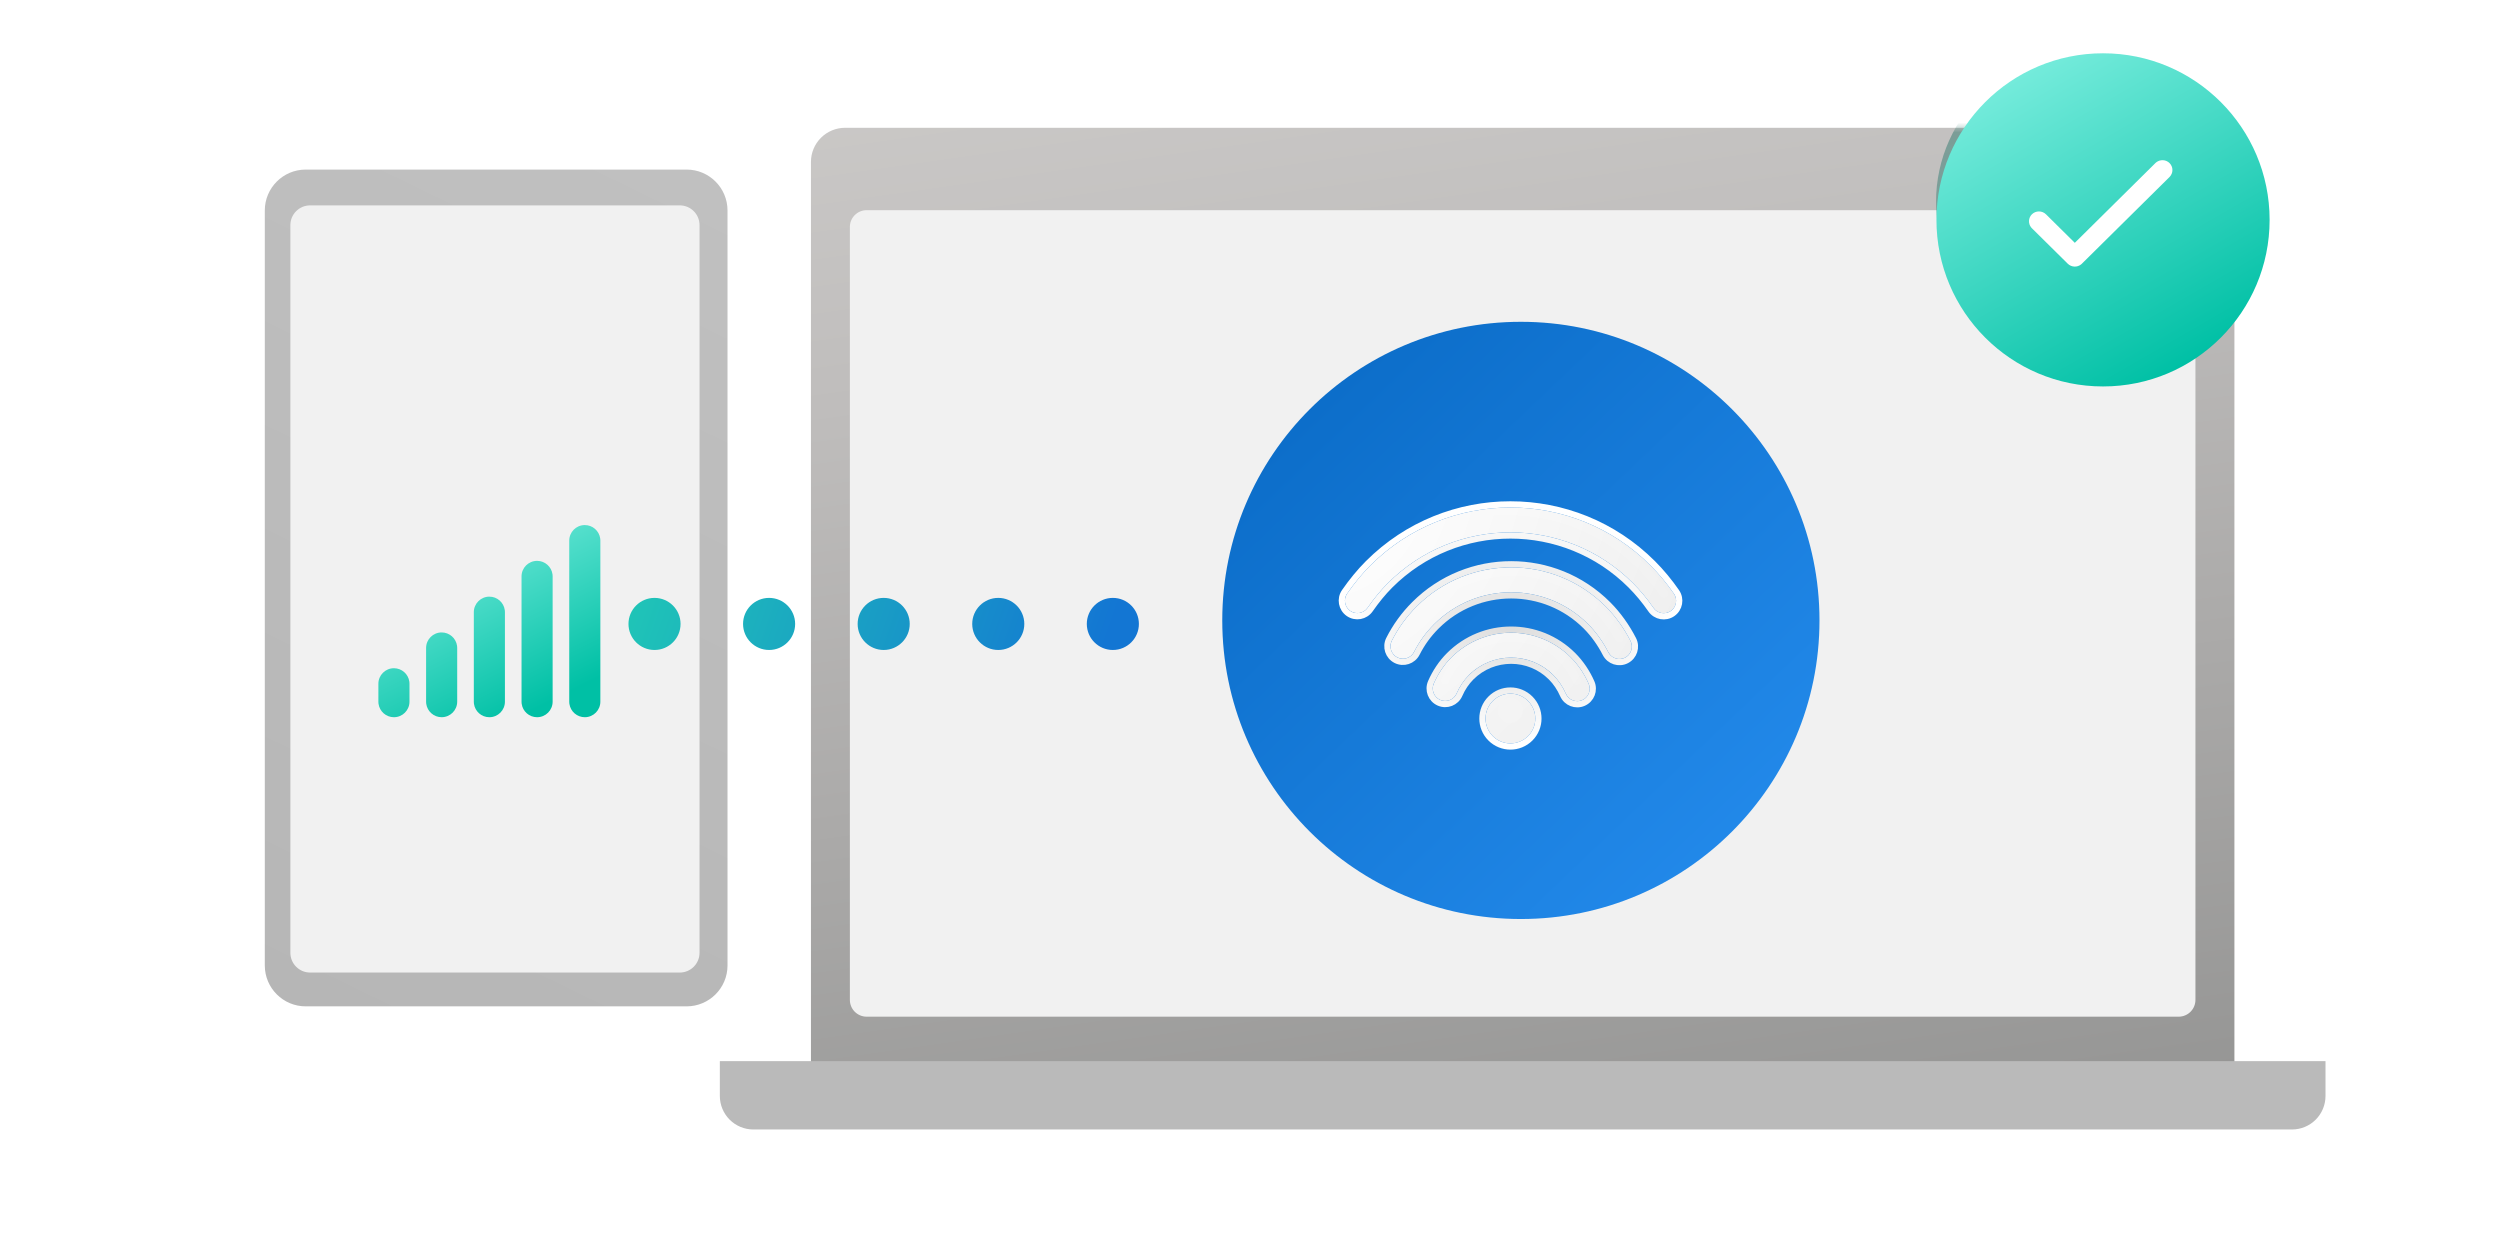 <svg viewBox="0 0 500 250" fill="none" xmlns="http://www.w3.org/2000/svg">
<g clip-path="url(#clip0_5510_412825)">
<path d="M169.019 25.557H440.054C441.865 25.557 443.602 26.277 444.883 27.558C446.164 28.838 446.883 30.575 446.883 32.387V224.901H162.189V32.387C162.189 30.575 162.909 28.838 164.189 27.558C165.47 26.277 167.207 25.557 169.019 25.557V25.557Z" fill="url(#paint0_linear_5510_412825)"/>
<path d="M435.733 42.034H173.33C171.477 42.034 169.975 43.536 169.975 45.389V199.982C169.975 201.835 171.477 203.337 173.33 203.337H435.733C437.586 203.337 439.088 201.835 439.088 199.982V45.389C439.088 43.536 437.586 42.034 435.733 42.034Z" fill="#F1F1F1"/>
<path d="M458.4 225.897L150.668 225.897C148.891 225.897 147.187 225.191 145.931 223.935C144.674 222.678 143.968 220.974 143.968 219.197V212.228L465.101 212.228V219.197C465.101 220.974 464.395 222.678 463.138 223.935C461.882 225.191 460.177 225.897 458.4 225.897V225.897Z" fill="#BABABA"/>
<mask id="mask0_5510_412825" style="mask-type:alpha" maskUnits="userSpaceOnUse" x="366" y="25" width="81" height="70">
<rect x="366.93" y="25.557" width="79.588" height="69.408" fill="#C4C4C4"/>
</mask>
<g mask="url(#mask0_5510_412825)">
<g filter="url(#filter0_f_5510_412825)">
<path d="M420.524 71.829C438.924 71.829 453.84 57.742 453.84 40.364C453.84 22.987 438.924 8.899 420.524 8.899C402.124 8.899 387.208 22.987 387.208 40.364C387.208 57.742 402.124 71.829 420.524 71.829Z" fill="url(#paint1_linear_5510_412825)" fill-opacity="0.4"/>
</g>
</g>
<g filter="url(#filter1_dd_5510_412825)">
<path d="M420.605 75.531C439.005 75.531 453.921 60.614 453.921 42.215C453.921 23.815 439.005 8.899 420.605 8.899C402.206 8.899 387.29 23.815 387.29 42.215C387.29 60.614 402.206 75.531 420.605 75.531Z" fill="url(#paint2_linear_5510_412825)"/>
</g>
<path d="M433.904 32.611C433.556 32.268 433.093 32.065 432.603 32.038C432.113 32.012 431.631 32.165 431.248 32.468L431.083 32.611L414.962 48.566L409.196 42.861C408.822 42.492 408.316 42.286 407.788 42.286C407.26 42.286 406.754 42.492 406.38 42.861C406.034 43.204 405.828 43.662 405.801 44.147C405.775 44.632 405.929 45.109 406.235 45.488L406.38 45.651L413.554 52.745C413.902 53.087 414.365 53.291 414.855 53.317C415.345 53.344 415.827 53.191 416.21 52.888L416.37 52.745L433.904 35.402C434.277 35.031 434.487 34.53 434.487 34.006C434.487 33.483 434.277 32.981 433.904 32.611V32.611Z" fill="white"/>
<g clip-path="url(#clip1_5510_412825)">
<path d="M137.319 33.915H61.144C56.624 33.915 52.96 37.579 52.96 42.098V193.089C52.96 197.609 56.624 201.272 61.144 201.272H137.319C141.839 201.272 145.503 197.609 145.503 193.089V42.098C145.503 37.579 141.839 33.915 137.319 33.915Z" fill="url(#paint3_linear_5510_412825)"/>
<path d="M139.907 190.559V45.027C139.907 42.844 138.136 41.075 135.951 41.075L62.032 41.075C59.846 41.075 58.075 42.844 58.075 45.027L58.075 190.559C58.075 192.742 59.846 194.511 62.032 194.511H135.951C138.136 194.511 139.907 192.742 139.907 190.559Z" fill="#F1F1F1"/>
</g>
<g filter="url(#filter2_dd_5510_412825)">
<path d="M81.896 137.893C81.896 139.611 80.504 141.004 78.786 141.004C77.21 141.004 75.91 139.833 75.704 138.314L75.698 138.269L75.675 137.938V134.314C75.675 132.596 77.068 131.204 78.786 131.204C80.362 131.204 81.662 132.374 81.868 133.894L81.874 133.938L81.896 134.27V137.893Z" fill="url(#paint4_linear_5510_412825)"/>
<path d="M100.984 137.893C100.984 139.611 99.591 141.004 97.873 141.004C96.297 141.004 94.997 139.833 94.791 138.314L94.785 138.269L94.763 137.938V119.999C94.763 118.281 96.155 116.888 97.873 116.888C99.449 116.888 100.749 118.059 100.955 119.578L100.961 119.623L100.984 119.954V137.893Z" fill="url(#paint5_linear_5510_412825)"/>
<path d="M110.527 137.893C110.527 139.611 109.135 141.004 107.417 141.004C105.841 141.004 104.541 139.833 104.335 138.314L104.329 138.269L104.306 137.938V112.841C104.306 111.123 105.699 109.731 107.417 109.731C108.993 109.731 110.293 110.901 110.499 112.421L110.505 112.465L110.527 112.797V137.893Z" fill="url(#paint6_linear_5510_412825)"/>
<path d="M116.93 102.573C118.505 102.558 119.817 103.714 120.038 105.232L120.045 105.276L120.071 105.614V137.871C120.084 139.586 118.705 140.986 116.991 141.003C115.416 141.018 114.104 139.862 113.882 138.344L113.876 138.3L113.85 137.962V105.705C113.837 103.99 115.216 102.59 116.93 102.573Z" fill="url(#paint7_linear_5510_412825)"/>
<path d="M91.44 137.89C91.44 139.608 90.047 141.001 88.329 141.001C86.754 141.001 85.453 139.83 85.247 138.311L85.241 138.266L85.219 137.935V127.157C85.219 125.439 86.612 124.046 88.329 124.046C89.905 124.046 91.206 125.217 91.412 126.736L91.418 126.781L91.44 127.112V137.89Z" fill="url(#paint8_linear_5510_412825)"/>
</g>
<g filter="url(#filter3_ddii_5510_412825)">
<path d="M302.083 181.944C335.067 181.944 361.805 155.206 361.805 122.222C361.805 89.239 335.067 62.5 302.083 62.5C269.099 62.5 242.361 89.239 242.361 122.222C242.361 155.206 269.099 181.944 302.083 181.944Z" fill="url(#paint9_linear_5510_412825)"/>
</g>
<g filter="url(#filter4_dd_5510_412825)">
<path d="M321.146 119.735C323.106 121.696 324.803 124.073 326.096 126.601C326.722 127.825 326.237 129.324 325.013 129.95C323.79 130.576 322.291 130.091 321.665 128.867C320.602 126.789 319.208 124.836 317.626 123.255C309.124 114.752 295.338 114.752 286.836 123.255C285.184 124.906 283.842 126.764 282.809 128.806C282.189 130.032 280.692 130.524 279.465 129.903C278.239 129.283 277.748 127.786 278.368 126.56C279.638 124.049 281.291 121.761 283.317 119.735C293.763 109.289 310.699 109.289 321.146 119.735ZM314.172 129.918C315.657 131.403 316.879 133.226 317.729 135.167C318.281 136.426 317.707 137.893 316.449 138.445C315.19 138.997 313.722 138.423 313.171 137.164C312.563 135.778 311.689 134.472 310.653 133.437C305.999 128.783 298.453 128.783 293.799 133.437C292.768 134.467 291.932 135.722 291.319 137.121C290.769 138.38 289.301 138.954 288.042 138.404C286.783 137.853 286.209 136.385 286.76 135.126C287.614 133.174 288.797 131.4 290.279 129.918C296.877 123.32 307.574 123.32 314.172 129.918ZM330.114 111.534C331.803 113.223 333.398 115.153 334.786 117.164C335.567 118.295 335.283 119.845 334.152 120.626C333.021 121.406 331.471 121.122 330.69 119.991C329.469 118.222 328.066 116.524 326.595 115.053C313.058 101.516 291.11 101.516 277.573 115.053C276.173 116.453 274.785 118.15 273.518 119.976C272.735 121.105 271.184 121.386 270.055 120.602C268.926 119.819 268.646 118.268 269.429 117.139C270.856 115.082 272.43 113.157 274.054 111.534C289.534 96.053 314.634 96.053 330.114 111.534ZM305.604 138.609C307.547 140.553 307.547 143.705 305.604 145.649C303.66 147.592 300.508 147.592 298.564 145.649C296.621 143.705 296.621 140.553 298.564 138.609C300.508 136.666 303.66 136.666 305.604 138.609Z" fill="url(#paint10_radial_5510_412825)"/>
<path d="M326.65 126.318C325.329 123.736 323.595 121.305 321.586 119.296C310.896 108.606 293.566 108.606 282.877 119.296C280.804 121.368 279.113 123.709 277.813 126.279C277.038 127.812 277.652 129.683 279.185 130.458C280.718 131.234 282.589 130.62 283.364 129.087C284.368 127.103 285.67 125.3 287.276 123.694C295.535 115.435 308.927 115.435 317.187 123.694C318.718 125.226 320.075 127.126 321.111 129.151C321.893 130.68 323.767 131.286 325.297 130.504C326.826 129.721 327.432 127.847 326.65 126.318ZM318.299 134.917C317.419 132.91 316.155 131.02 314.612 129.478C307.771 122.637 296.68 122.637 289.84 129.478C288.298 131.019 287.073 132.859 286.19 134.877C285.501 136.451 286.219 138.285 287.793 138.974C289.367 139.662 291.201 138.945 291.889 137.371C292.473 136.036 293.268 134.847 294.238 133.877C298.65 129.465 305.802 129.465 310.213 133.877C311.19 134.854 312.022 136.094 312.601 137.414C313.29 138.988 315.125 139.704 316.698 139.015C318.272 138.325 318.988 136.491 318.299 134.917ZM335.298 116.811C333.89 114.77 332.271 112.811 330.554 111.094C314.831 95.37 289.337 95.37 273.614 111.094C271.96 112.748 270.363 114.702 268.918 116.785C267.939 118.196 268.289 120.134 269.7 121.113C271.112 122.093 273.05 121.742 274.029 120.331C275.279 118.53 276.644 116.862 278.013 115.493C291.307 102.199 312.861 102.199 326.155 115.493C327.598 116.936 328.977 118.604 330.178 120.344C331.154 121.758 333.091 122.113 334.505 121.138C335.919 120.162 336.274 118.225 335.298 116.811ZM306.043 146.088C308.23 143.902 308.23 140.356 306.043 138.169C303.857 135.983 300.311 135.983 298.124 138.169C295.938 140.356 295.938 143.902 298.124 146.088C300.311 148.275 303.857 148.275 306.043 146.088Z" stroke="url(#paint11_radial_5510_412825)" stroke-width="1.244"/>
</g>
<mask id="mask1_5510_412825" style="mask-type:alpha" maskUnits="userSpaceOnUse" x="268" y="99" width="68" height="49">
<path d="M321.145 119.735C323.105 121.695 324.802 124.073 326.095 126.601C326.721 127.824 326.237 129.323 325.013 129.949C323.789 130.575 322.29 130.091 321.664 128.867C320.601 126.789 319.207 124.835 317.626 123.254C309.123 114.751 295.338 114.751 286.835 123.254C285.184 124.906 283.842 126.763 282.809 128.805C282.188 130.032 280.691 130.523 279.465 129.903C278.239 129.282 277.747 127.785 278.368 126.559C279.638 124.048 281.29 121.761 283.316 119.735C293.762 109.289 310.699 109.289 321.145 119.735ZM314.171 129.917C315.657 131.402 316.878 133.226 317.729 135.166C318.28 136.425 317.707 137.893 316.448 138.444C315.189 138.996 313.722 138.423 313.17 137.164C312.563 135.778 311.688 134.472 310.652 133.436C305.998 128.782 298.452 128.782 293.798 133.436C292.768 134.466 291.931 135.721 291.319 137.121C290.768 138.38 289.301 138.954 288.042 138.403C286.783 137.852 286.209 136.385 286.759 135.126C287.614 133.174 288.796 131.4 290.279 129.917C296.877 123.319 307.574 123.319 314.171 129.917ZM330.114 111.533C331.803 113.222 333.398 115.152 334.786 117.164C335.567 118.295 335.283 119.844 334.151 120.625C333.02 121.406 331.471 121.122 330.69 119.99C329.469 118.221 328.066 116.524 326.595 115.053C313.058 101.515 291.109 101.515 277.572 115.053C276.172 116.452 274.784 118.15 273.518 119.976C272.734 121.105 271.184 121.385 270.055 120.602C268.925 119.818 268.645 118.268 269.428 117.139C270.856 115.081 272.43 113.157 274.053 111.533C289.534 96.053 314.633 96.053 330.114 111.533ZM305.603 138.609C307.547 140.553 307.547 143.704 305.603 145.648C303.659 147.592 300.508 147.592 298.564 145.648C296.62 143.704 296.62 140.553 298.564 138.609C300.508 136.665 303.659 136.665 305.603 138.609Z" fill="white"/>
</mask>
<g mask="url(#mask1_5510_412825)">
<g style="mix-blend-mode:overlay" opacity="0.4" filter="url(#filter5_f_5510_412825)">
<path d="M270.71 118.226C270.45 118.603 270.545 119.12 270.922 119.38C271.299 119.64 271.816 119.545 272.076 119.168L270.71 118.226ZM302.084 102.315L302.009 103.141L302.069 103.147L302.13 103.143L302.084 102.315ZM332.092 119.168C332.352 119.545 332.869 119.64 333.246 119.379C333.623 119.119 333.717 118.602 333.457 118.225L332.092 119.168ZM272.076 119.168C278.173 110.327 285.675 106.33 291.643 104.535C294.632 103.636 297.238 103.288 299.093 103.165C300.02 103.104 300.757 103.098 301.259 103.108C301.51 103.113 301.702 103.122 301.829 103.129C301.892 103.132 301.939 103.136 301.97 103.138C301.985 103.139 301.996 103.14 302.002 103.14C302.005 103.141 302.008 103.141 302.009 103.141C302.009 103.141 302.009 103.141 302.009 103.141C302.009 103.141 302.009 103.141 302.009 103.141C302.009 103.141 302.009 103.141 302.084 102.315C302.159 101.489 302.158 101.489 302.158 101.489C302.157 101.489 302.157 101.489 302.156 101.489C302.155 101.489 302.154 101.488 302.152 101.488C302.149 101.488 302.144 101.488 302.139 101.487C302.128 101.486 302.112 101.485 302.092 101.484C302.053 101.481 301.996 101.477 301.923 101.473C301.776 101.464 301.564 101.455 301.291 101.45C300.747 101.439 299.961 101.445 298.983 101.51C297.027 101.64 294.294 102.005 291.165 102.946C284.899 104.831 277.055 109.025 270.71 118.226L272.076 119.168ZM302.084 102.315C302.13 103.143 302.129 103.143 302.129 103.143C302.129 103.143 302.129 103.143 302.129 103.143C302.129 103.143 302.129 103.143 302.13 103.143C302.131 103.143 302.134 103.143 302.137 103.143C302.144 103.142 302.155 103.142 302.171 103.141C302.202 103.14 302.251 103.138 302.316 103.137C302.447 103.134 302.643 103.131 302.9 103.134C303.414 103.139 304.168 103.166 305.113 103.251C307.004 103.422 309.654 103.827 312.672 104.766C318.705 106.641 326.205 110.642 332.092 119.168L333.457 118.225C327.316 109.332 319.471 105.142 313.165 103.182C310.014 102.202 307.247 101.778 305.262 101.599C304.27 101.509 303.472 101.481 302.918 101.475C302.641 101.472 302.425 101.475 302.276 101.478C302.202 101.48 302.144 101.482 302.104 101.484C302.084 101.485 302.069 101.485 302.058 101.486C302.052 101.486 302.047 101.486 302.044 101.486C302.042 101.486 302.041 101.487 302.04 101.487C302.039 101.487 302.039 101.487 302.039 101.487C302.038 101.487 302.038 101.487 302.084 102.315Z" fill="white" fill-opacity="0.2"/>
</g>
<g style="mix-blend-mode:overlay" opacity="0.4" filter="url(#filter6_f_5510_412825)">
<path d="M279.78 127.234C279.57 127.641 279.73 128.141 280.137 128.351C280.544 128.561 281.044 128.401 281.254 127.994L279.78 127.234ZM302.083 114.343L302.083 115.172L302.115 115.172L302.146 115.17L302.083 114.343ZM323.135 128.022C323.36 128.421 323.867 128.562 324.265 128.336C324.664 128.111 324.805 127.605 324.579 127.206L323.135 128.022ZM281.254 127.994C284.555 121.593 289.751 118.39 294.151 116.781C296.353 115.976 298.348 115.573 299.791 115.372C300.511 115.271 301.092 115.221 301.489 115.197C301.688 115.184 301.84 115.178 301.941 115.175C301.991 115.174 302.029 115.173 302.053 115.173C302.065 115.172 302.074 115.172 302.079 115.172C302.081 115.172 302.083 115.172 302.084 115.172C302.084 115.172 302.084 115.172 302.084 115.172C302.084 115.172 302.084 115.172 302.084 115.172C302.084 115.172 302.083 115.172 302.083 114.343C302.083 113.513 302.083 113.513 302.083 113.513C302.082 113.513 302.082 113.513 302.081 113.513C302.08 113.513 302.079 113.513 302.078 113.513C302.075 113.513 302.071 113.513 302.067 113.513C302.058 113.513 302.045 113.514 302.029 113.514C301.997 113.514 301.951 113.515 301.892 113.517C301.774 113.52 301.603 113.527 301.386 113.541C300.951 113.568 300.328 113.622 299.561 113.729C298.03 113.942 295.916 114.369 293.582 115.223C288.909 116.931 283.322 120.364 279.78 127.234L281.254 127.994ZM302.083 114.343C302.146 115.17 302.146 115.17 302.145 115.17C302.145 115.17 302.145 115.17 302.145 115.17C302.145 115.17 302.145 115.17 302.145 115.17C302.146 115.17 302.147 115.17 302.149 115.17C302.153 115.169 302.161 115.169 302.171 115.168C302.193 115.167 302.226 115.165 302.272 115.163C302.364 115.16 302.505 115.156 302.688 115.156C303.056 115.155 303.597 115.17 304.274 115.23C305.63 115.352 307.526 115.658 309.667 116.397C313.937 117.87 319.205 121.069 323.135 128.022L324.579 127.206C320.422 119.851 314.803 116.414 310.208 114.829C307.917 114.038 305.885 113.709 304.422 113.578C303.69 113.513 303.099 113.496 302.686 113.497C302.48 113.497 302.318 113.501 302.206 113.506C302.15 113.508 302.106 113.51 302.075 113.512C302.059 113.513 302.047 113.514 302.038 113.514C302.033 113.515 302.03 113.515 302.027 113.515C302.025 113.515 302.024 113.515 302.023 113.516C302.023 113.516 302.022 113.516 302.022 113.516C302.021 113.516 302.021 113.516 302.083 114.343Z" fill="white" fill-opacity="0.2"/>
</g>
<g style="mix-blend-mode:overlay" opacity="0.4" filter="url(#filter7_f_5510_412825)">
<path d="M288.258 135.787C288.076 136.208 288.27 136.696 288.691 136.878C289.111 137.059 289.599 136.866 289.781 136.445L288.258 135.787ZM302.084 127.615L302.027 128.442L302.104 128.447L302.18 128.439L302.084 127.615ZM314.601 136.461C314.791 136.878 315.283 137.062 315.7 136.871C316.117 136.681 316.3 136.189 316.11 135.772L314.601 136.461ZM289.781 136.445C291.643 132.133 294.707 130.149 297.307 129.225C298.614 128.761 299.808 128.565 300.672 128.486C301.104 128.446 301.451 128.436 301.687 128.435C301.804 128.435 301.894 128.437 301.952 128.439C301.981 128.44 302.002 128.441 302.015 128.442C302.021 128.442 302.025 128.442 302.027 128.442C302.028 128.442 302.029 128.442 302.029 128.442C302.029 128.442 302.029 128.442 302.029 128.442C302.028 128.442 302.028 128.442 302.028 128.442C302.028 128.442 302.027 128.442 302.084 127.615C302.14 126.787 302.14 126.787 302.139 126.787C302.139 126.787 302.139 126.787 302.138 126.787C302.137 126.787 302.136 126.787 302.135 126.787C302.133 126.787 302.13 126.786 302.127 126.786C302.12 126.786 302.111 126.785 302.1 126.785C302.078 126.784 302.048 126.782 302.009 126.781C301.931 126.778 301.821 126.776 301.681 126.776C301.403 126.777 301.006 126.789 300.521 126.834C299.551 126.923 298.217 127.142 296.752 127.662C293.804 128.709 290.336 130.974 288.258 135.787L289.781 136.445ZM302.084 127.615C302.18 128.439 302.179 128.439 302.179 128.439C302.179 128.439 302.178 128.439 302.178 128.439C302.178 128.439 302.178 128.439 302.178 128.439C302.178 128.439 302.178 128.439 302.179 128.439C302.181 128.438 302.185 128.438 302.191 128.437C302.203 128.436 302.223 128.434 302.251 128.432C302.306 128.428 302.393 128.422 302.507 128.418C302.736 128.409 303.075 128.406 303.498 128.43C304.344 128.478 305.52 128.636 306.822 129.075C309.406 129.944 312.53 131.925 314.601 136.461L316.11 135.772C313.826 130.768 310.314 128.499 307.351 127.502C305.88 127.007 304.554 126.829 303.593 126.773C303.111 126.746 302.719 126.749 302.443 126.76C302.305 126.765 302.196 126.772 302.119 126.778C302.081 126.782 302.05 126.784 302.028 126.786C302.017 126.788 302.008 126.788 302.002 126.789C301.998 126.79 301.995 126.79 301.993 126.79C301.992 126.79 301.991 126.79 301.99 126.79C301.99 126.791 301.989 126.791 301.989 126.791C301.988 126.791 301.988 126.791 302.084 127.615Z" fill="white" fill-opacity="0.2"/>
</g>
<g style="mix-blend-mode:overlay" opacity="0.6" filter="url(#filter8_f_5510_412825)">
<circle cx="302.084" cy="142.129" r="2.488" fill="white" fill-opacity="0.2"/>
</g>
</g>
<g filter="url(#filter9_d_5510_412825)">
<path fill-rule="evenodd" clip-rule="evenodd" d="M130.903 128.472C133.78 128.472 136.111 126.14 136.111 123.264C136.111 120.387 133.78 118.055 130.903 118.055C128.027 118.055 125.695 120.387 125.695 123.264C125.695 126.14 128.027 128.472 130.903 128.472ZM153.82 128.472C156.696 128.472 159.028 126.14 159.028 123.264C159.028 120.387 156.696 118.055 153.82 118.055C150.943 118.055 148.611 120.387 148.611 123.264C148.611 126.14 150.943 128.472 153.82 128.472ZM181.945 123.264C181.945 126.14 179.613 128.472 176.736 128.472C173.86 128.472 171.528 126.14 171.528 123.264C171.528 120.387 173.86 118.055 176.736 118.055C179.613 118.055 181.945 120.387 181.945 123.264ZM199.653 128.472C202.53 128.472 204.861 126.14 204.861 123.264C204.861 120.387 202.53 118.055 199.653 118.055C196.777 118.055 194.445 120.387 194.445 123.264C194.445 126.14 196.777 128.472 199.653 128.472ZM227.778 123.264C227.778 126.14 225.446 128.472 222.57 128.472C219.693 128.472 217.361 126.14 217.361 123.264C217.361 120.387 219.693 118.055 222.57 118.055C225.446 118.055 227.778 120.387 227.778 123.264Z" fill="url(#paint12_linear_5510_412825)"/>
</g>
</g>
<defs>
<filter id="filter0_f_5510_412825" x="372.401" y="-5.908" width="96.245" height="92.544" filterUnits="userSpaceOnUse" color-interpolation-filters="sRGB">
<feFlood flood-opacity="0" result="BackgroundImageFix"/>
<feBlend mode="normal" in="SourceGraphic" in2="BackgroundImageFix" result="shape"/>
<feGaussianBlur stdDeviation="7.404" result="effect1_foregroundBlur_5510_412825"/>
</filter>
<filter id="filter1_dd_5510_412825" x="383.958" y="7.048" width="73.294" height="73.294" filterUnits="userSpaceOnUse" color-interpolation-filters="sRGB">
<feFlood flood-opacity="0" result="BackgroundImageFix"/>
<feColorMatrix in="SourceAlpha" type="matrix" values="0 0 0 0 0 0 0 0 0 0 0 0 0 0 0 0 0 0 127 0" result="hardAlpha"/>
<feOffset dy="0.278"/>
<feGaussianBlur stdDeviation="0.416"/>
<feColorMatrix type="matrix" values="0 0 0 0 0 0 0 0 0 0 0 0 0 0 0 0 0 0 0.11 0"/>
<feBlend mode="normal" in2="BackgroundImageFix" result="effect1_dropShadow_5510_412825"/>
<feColorMatrix in="SourceAlpha" type="matrix" values="0 0 0 0 0 0 0 0 0 0 0 0 0 0 0 0 0 0 127 0" result="hardAlpha"/>
<feOffset dy="1.481"/>
<feGaussianBlur stdDeviation="1.666"/>
<feColorMatrix type="matrix" values="0 0 0 0 0 0 0 0 0 0 0 0 0 0 0 0 0 0 0.13 0"/>
<feBlend mode="normal" in2="effect1_dropShadow_5510_412825" result="effect2_dropShadow_5510_412825"/>
<feBlend mode="normal" in="SourceGraphic" in2="effect2_dropShadow_5510_412825" result="shape"/>
</filter>
<filter id="filter2_dd_5510_412825" x="71.052" y="100.004" width="53.642" height="47.678" filterUnits="userSpaceOnUse" color-interpolation-filters="sRGB">
<feFlood flood-opacity="0" result="BackgroundImageFix"/>
<feColorMatrix in="SourceAlpha" type="matrix" values="0 0 0 0 0 0 0 0 0 0 0 0 0 0 0 0 0 0 127 0" result="hardAlpha"/>
<feOffset dy="0.385"/>
<feGaussianBlur stdDeviation="0.578"/>
<feColorMatrix type="matrix" values="0 0 0 0 0 0 0 0 0 0 0 0 0 0 0 0 0 0 0.11 0"/>
<feBlend mode="normal" in2="BackgroundImageFix" result="effect1_dropShadow_5510_412825"/>
<feColorMatrix in="SourceAlpha" type="matrix" values="0 0 0 0 0 0 0 0 0 0 0 0 0 0 0 0 0 0 127 0" result="hardAlpha"/>
<feOffset dy="2.055"/>
<feGaussianBlur stdDeviation="2.312"/>
<feColorMatrix type="matrix" values="0 0 0 0 0 0 0 0 0 0 0 0 0 0 0 0 0 0 0.13 0"/>
<feBlend mode="normal" in2="effect1_dropShadow_5510_412825" result="effect2_dropShadow_5510_412825"/>
<feBlend mode="normal" in="SourceGraphic" in2="effect2_dropShadow_5510_412825" result="shape"/>
</filter>
<filter id="filter3_ddii_5510_412825" x="240.675" y="57.793" width="127" height="130.719" filterUnits="userSpaceOnUse" color-interpolation-filters="sRGB">
<feFlood flood-opacity="0" result="BackgroundImageFix"/>
<feColorMatrix in="SourceAlpha" type="matrix" values="0 0 0 0 0 0 0 0 0 0 0 0 0 0 0 0 0 0 127 0" result="hardAlpha"/>
<feOffset dy="0.638"/>
<feGaussianBlur stdDeviation="0.406"/>
<feComposite in2="hardAlpha" operator="out"/>
<feColorMatrix type="matrix" values="0 0 0 0 0 0 0 0 0 0 0 0 0 0 0 0 0 0 0.25 0"/>
<feBlend mode="normal" in2="BackgroundImageFix" result="effect1_dropShadow_5510_412825"/>
<feColorMatrix in="SourceAlpha" type="matrix" values="0 0 0 0 0 0 0 0 0 0 0 0 0 0 0 0 0 0 127 0" result="hardAlpha"/>
<feOffset dx="2.092" dy="2.791"/>
<feGaussianBlur stdDeviation="1.889"/>
<feComposite in2="hardAlpha" operator="out"/>
<feColorMatrix type="matrix" values="0 0 0 0 0 0 0 0 0 0 0 0 0 0 0 0 0 0 0.1 0"/>
<feBlend mode="normal" in2="effect1_dropShadow_5510_412825" result="effect2_dropShadow_5510_412825"/>
<feBlend mode="normal" in="SourceGraphic" in2="effect2_dropShadow_5510_412825" result="shape"/>
<feColorMatrix in="SourceAlpha" type="matrix" values="0 0 0 0 0 0 0 0 0 0 0 0 0 0 0 0 0 0 127 0" result="hardAlpha"/>
<feOffset dy="-4.707"/>
<feGaussianBlur stdDeviation="2.615"/>
<feComposite in2="hardAlpha" operator="arithmetic" k2="-1" k3="1"/>
<feColorMatrix type="matrix" values="0 0 0 0 0 0 0 0 0 0 0 0 0 0 0 0 0 0 0.15 0"/>
<feBlend mode="normal" in2="shape" result="effect3_innerShadow_5510_412825"/>
<feColorMatrix in="SourceAlpha" type="matrix" values="0 0 0 0 0 0 0 0 0 0 0 0 0 0 0 0 0 0 127 0" result="hardAlpha"/>
<feOffset dy="3.138"/>
<feGaussianBlur stdDeviation="2.092"/>
<feComposite in2="hardAlpha" operator="arithmetic" k2="-1" k3="1"/>
<feColorMatrix type="matrix" values="0 0 0 0 1 0 0 0 0 1 0 0 0 0 1 0 0 0 0.25 0"/>
<feBlend mode="normal" in2="effect3_innerShadow_5510_412825" result="effect4_innerShadow_5510_412825"/>
</filter>
<filter id="filter4_dd_5510_412825" x="264.755" y="97.02" width="74.703" height="55.644" filterUnits="userSpaceOnUse" color-interpolation-filters="sRGB">
<feFlood flood-opacity="0" result="BackgroundImageFix"/>
<feColorMatrix in="SourceAlpha" type="matrix" values="0 0 0 0 0 0 0 0 0 0 0 0 0 0 0 0 0 0 127 0" result="hardAlpha"/>
<feOffset dy="0.249"/>
<feGaussianBlur stdDeviation="0.373"/>
<feColorMatrix type="matrix" values="0 0 0 0 0 0 0 0 0 0 0 0 0 0 0 0 0 0 0.18 0"/>
<feBlend mode="normal" in2="BackgroundImageFix" result="effect1_dropShadow_5510_412825"/>
<feColorMatrix in="SourceAlpha" type="matrix" values="0 0 0 0 0 0 0 0 0 0 0 0 0 0 0 0 0 0 127 0" result="hardAlpha"/>
<feOffset dy="1.327"/>
<feGaussianBlur stdDeviation="1.493"/>
<feColorMatrix type="matrix" values="0 0 0 0 0 0 0 0 0 0 0 0 0 0 0 0 0 0 0.22 0"/>
<feBlend mode="normal" in2="effect1_dropShadow_5510_412825" result="effect2_dropShadow_5510_412825"/>
<feBlend mode="normal" in="SourceGraphic" in2="effect2_dropShadow_5510_412825" result="shape"/>
</filter>
<filter id="filter5_f_5510_412825" x="268.905" y="99.786" width="66.358" height="21.399" filterUnits="userSpaceOnUse" color-interpolation-filters="sRGB">
<feFlood flood-opacity="0" result="BackgroundImageFix"/>
<feBlend mode="normal" in="SourceGraphic" in2="BackgroundImageFix" result="shape"/>
<feGaussianBlur stdDeviation="0.829" result="effect1_foregroundBlur_5510_412825"/>
</filter>
<filter id="filter6_f_5510_412825" x="278.029" y="111.838" width="48.317" height="18.265" filterUnits="userSpaceOnUse" color-interpolation-filters="sRGB">
<feFlood flood-opacity="0" result="BackgroundImageFix"/>
<feBlend mode="normal" in="SourceGraphic" in2="BackgroundImageFix" result="shape"/>
<feGaussianBlur stdDeviation="0.829" result="effect1_foregroundBlur_5510_412825"/>
</filter>
<filter id="filter7_f_5510_412825" x="286.531" y="125.093" width="31.313" height="13.512" filterUnits="userSpaceOnUse" color-interpolation-filters="sRGB">
<feFlood flood-opacity="0" result="BackgroundImageFix"/>
<feBlend mode="normal" in="SourceGraphic" in2="BackgroundImageFix" result="shape"/>
<feGaussianBlur stdDeviation="0.829" result="effect1_foregroundBlur_5510_412825"/>
</filter>
<filter id="filter8_f_5510_412825" x="297.107" y="137.152" width="9.954" height="9.954" filterUnits="userSpaceOnUse" color-interpolation-filters="sRGB">
<feFlood flood-opacity="0" result="BackgroundImageFix"/>
<feBlend mode="normal" in="SourceGraphic" in2="BackgroundImageFix" result="shape"/>
<feGaussianBlur stdDeviation="1.244" result="effect1_foregroundBlur_5510_412825"/>
</filter>
<filter id="filter9_d_5510_412825" x="122.269" y="116.152" width="108.935" height="17.268" filterUnits="userSpaceOnUse" color-interpolation-filters="sRGB">
<feFlood flood-opacity="0" result="BackgroundImageFix"/>
<feColorMatrix in="SourceAlpha" type="matrix" values="0 0 0 0 0 0 0 0 0 0 0 0 0 0 0 0 0 0 127 0" result="hardAlpha"/>
<feOffset dy="1.523"/>
<feGaussianBlur stdDeviation="1.713"/>
<feColorMatrix type="matrix" values="0 0 0 0 0 0 0 0 0 0 0 0 0 0 0 0 0 0 0.22 0"/>
<feBlend mode="normal" in2="BackgroundImageFix" result="effect1_dropShadow_5510_412825"/>
<feBlend mode="normal" in="SourceGraphic" in2="effect1_dropShadow_5510_412825" result="shape"/>
</filter>
<linearGradient id="paint0_linear_5510_412825" x1="337.539" y1="360.15" x2="264.564" y2="-152.233" gradientUnits="userSpaceOnUse">
<stop stop-color="#737373"/>
<stop offset="0.25" stop-color="#969695"/>
<stop offset="0.58" stop-color="#BFBDBC"/>
<stop offset="0.84" stop-color="#D8D6D4"/>
<stop offset="1" stop-color="#E1DFDD"/>
</linearGradient>
<linearGradient id="paint1_linear_5510_412825" x1="437.176" y1="67.644" x2="406.617" y2="11.601" gradientUnits="userSpaceOnUse">
<stop stop-color="#39877C"/>
<stop offset="0.513" stop-color="#147A6C"/>
<stop offset="1" stop-color="#0F6256"/>
</linearGradient>
<linearGradient id="paint2_linear_5510_412825" x1="437.257" y1="71.099" x2="403.922" y2="13.362" gradientUnits="userSpaceOnUse">
<stop stop-color="#00C0A5"/>
<stop offset="0.513" stop-color="#3CD6C1"/>
<stop offset="1" stop-color="#74EBDB"/>
</linearGradient>
<linearGradient id="paint3_linear_5510_412825" x1="139.907" y1="33.915" x2="58.075" y2="201.671" gradientUnits="userSpaceOnUse">
<stop stop-color="#C0C0C0"/>
<stop offset="1" stop-color="#B6B6B6"/>
</linearGradient>
<linearGradient id="paint4_linear_5510_412825" x1="108.968" y1="138.448" x2="91.212" y2="102.921" gradientUnits="userSpaceOnUse">
<stop stop-color="#00C0A5"/>
<stop offset="0.513" stop-color="#3CD6C1"/>
<stop offset="1" stop-color="#74EBDB"/>
</linearGradient>
<linearGradient id="paint5_linear_5510_412825" x1="108.968" y1="138.448" x2="91.212" y2="102.921" gradientUnits="userSpaceOnUse">
<stop stop-color="#00C0A5"/>
<stop offset="0.513" stop-color="#3CD6C1"/>
<stop offset="1" stop-color="#74EBDB"/>
</linearGradient>
<linearGradient id="paint6_linear_5510_412825" x1="108.968" y1="138.448" x2="91.212" y2="102.921" gradientUnits="userSpaceOnUse">
<stop stop-color="#00C0A5"/>
<stop offset="0.513" stop-color="#3CD6C1"/>
<stop offset="1" stop-color="#74EBDB"/>
</linearGradient>
<linearGradient id="paint7_linear_5510_412825" x1="108.968" y1="138.448" x2="91.212" y2="102.921" gradientUnits="userSpaceOnUse">
<stop stop-color="#00C0A5"/>
<stop offset="0.513" stop-color="#3CD6C1"/>
<stop offset="1" stop-color="#74EBDB"/>
</linearGradient>
<linearGradient id="paint8_linear_5510_412825" x1="108.968" y1="138.448" x2="91.212" y2="102.921" gradientUnits="userSpaceOnUse">
<stop stop-color="#00C0A5"/>
<stop offset="0.513" stop-color="#3CD6C1"/>
<stop offset="1" stop-color="#74EBDB"/>
</linearGradient>
<linearGradient id="paint9_linear_5510_412825" x1="450.369" y1="106.568" x2="299.881" y2="-51.476" gradientUnits="userSpaceOnUse">
<stop stop-color="#278FF1"/>
<stop offset="1" stop-color="#005FB8"/>
</linearGradient>
<radialGradient id="paint10_radial_5510_412825" cx="0" cy="0" r="1" gradientUnits="userSpaceOnUse" gradientTransform="translate(268.985 99.923) rotate(35.462) scale(81.328 106.273)">
<stop stop-color="white"/>
<stop offset="1" stop-color="#ECECEC"/>
</radialGradient>
<radialGradient id="paint11_radial_5510_412825" cx="0" cy="0" r="1" gradientUnits="userSpaceOnUse" gradientTransform="translate(302.106 123.515) rotate(90) scale(23.591 33.121)">
<stop stop-color="#DCDCDC"/>
<stop offset="1" stop-color="white"/>
</radialGradient>
<linearGradient id="paint12_linear_5510_412825" x1="128.473" y1="113.889" x2="215.547" y2="143.615" gradientUnits="userSpaceOnUse">
<stop stop-color="#20CCB4"/>
<stop stop-color="#1FC4B7"/>
<stop offset="1" stop-color="#1376D3"/>
</linearGradient>
<clipPath id="clip0_5510_412825">
<path d="M0 16.667C0 7.462 7.462 0 16.667 0H483.333C492.538 0 500 7.462 500 16.667V233.333C500 242.538 492.538 250 483.333 250H16.667C7.462 250 0 242.538 0 233.333V16.667Z" fill="white"/>
</clipPath>
<clipPath id="clip1_5510_412825">
<rect width="320.833" height="254.697" fill="white" transform="translate(-61.111 -9.723)"/>
</clipPath>
</defs>
</svg>
